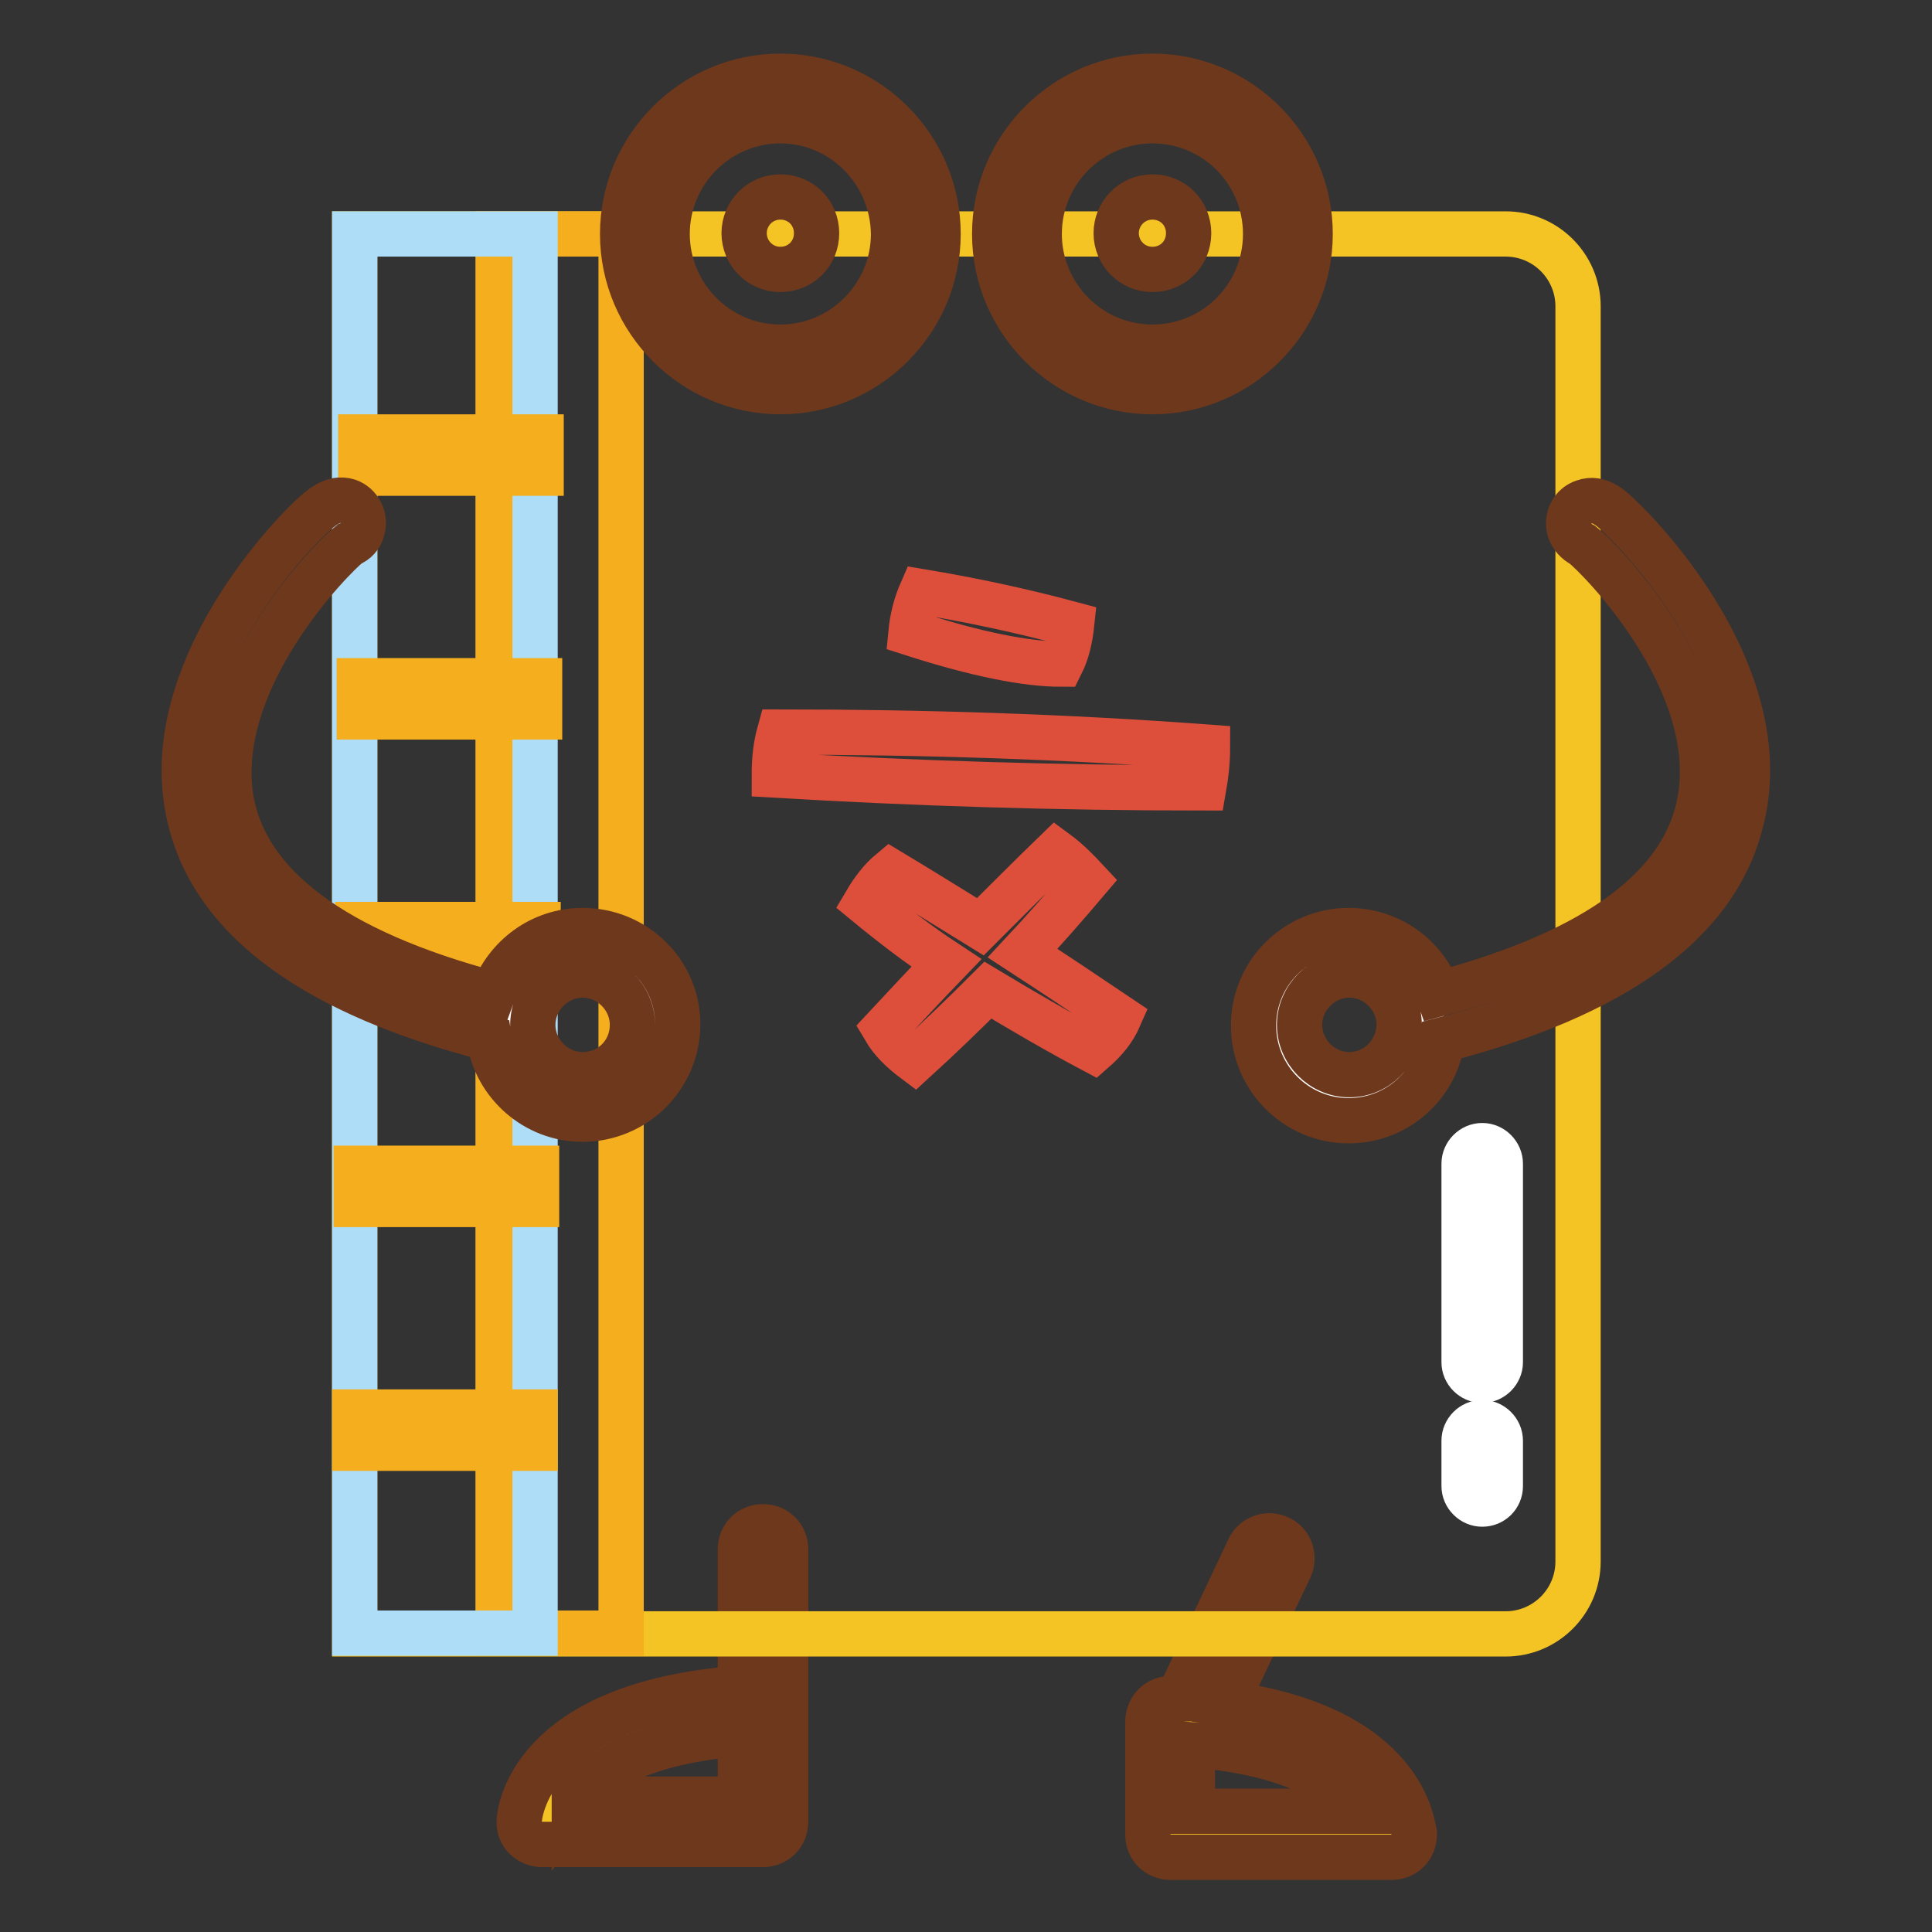<?xml version="1.0" encoding="utf-8"?>
<!-- Svg Vector Icons : http://www.onlinewebfonts.com/icon -->
<!DOCTYPE svg PUBLIC "-//W3C//DTD SVG 1.1//EN" "http://www.w3.org/Graphics/SVG/1.1/DTD/svg11.dtd">
<svg version="1.1" xmlns="http://www.w3.org/2000/svg" xmlns:xlink="http://www.w3.org/1999/xlink" x="0px" y="0px" viewBox="0 0 256 256" enable-background="new 0 0 256 256" xml:space="preserve">
<rect x="0" y="0" width="256" height="256" fill="#333333" stroke="none"/>
<g> <path stroke-width="6" fill-opacity="0" stroke="#f4c324"  d="M155,228.1v15h29.3C184.3,243,183.7,229.3,155,228.1z"/> <path stroke-width="6" fill-opacity="0" stroke="#6e381c"  d="M162.4,225.7l8.5-17.9c0.7-1.5,0.1-3.3-1.4-4c-1.5-0.7-3.3-0.1-4,1.4l-9.4,19.9c-0.3,0-0.6,0-0.9,0 c-1.7-0.1-3,1.2-3.1,2.9c0,0,0,0.1,0,0.1v15c0,1.7,1.3,3,3,3h29.3c1.7,0,3-1.3,3-3c0,0,0-0.1,0-0.1 C187.2,242.3,186.4,228.9,162.4,225.7L162.4,225.7z M158,240v-8.8c11.4,0.9,17.1,4,20,6.5c0.9,0.8,1.5,1.6,2,2.3H158z"/> <path stroke-width="6" fill-opacity="0" stroke="#f4c324"  d="M101.1,226.6v15H71.8C71.8,241.5,72.4,227.8,101.1,226.6z"/> <path stroke-width="6" fill-opacity="0" stroke="#6e381c"  d="M104.1,226.5v-21.2c0-1.7-1.3-3-3-3c-1.7,0-3,1.3-3,3v18.4c-28.3,2.1-29.3,17-29.3,17.6 c-0.1,1.7,1.2,3,2.9,3.1c0,0,0.1,0,0.1,0h29.3c1.7,0,3-1.3,3-3L104.1,226.5C104.1,226.6,104.1,226.5,104.1,226.5z M76.1,238.5 c2.2-3.1,7.7-7.6,22-8.8v0.1c0,0,0,0,0,0v8.6H76.1L76.1,238.5z"/> <path stroke-width="6" fill-opacity="0" stroke="#f4c324"  d="M209.1,40.6v166.3c0,5.3-4.3,9.6-9.6,9.6H47V31h152.5C204.8,31,209.1,35.3,209.1,40.6z"/> <path stroke-width="6" fill-opacity="0" stroke="#f5af1e"  d="M66,31h16.3v185.4H66V31z"/> <path stroke-width="6" fill-opacity="0" stroke="#adddf7"  d="M47,31h23.9v185.4H47V31z"/> <path stroke-width="6" fill-opacity="0" stroke="#f5af1e"  d="M47.8,57.9h23.9v4.8H47.8V57.9z M47.6,90.2h23.9V95H47.6V90.2z M47.4,122.5h23.9v4.8H47.4V122.5z  M47.2,154.8h23.9v4.8H47.2V154.8z M47,187.1h23.9v4.8H47V187.1z"/> <path stroke-width="6" fill-opacity="0" stroke="#ffffff"  d="M85.4,30.9c0,9.9,8,17.9,17.9,17.9c9.9,0,17.9-8,17.9-17.9c0-9.9-8-17.9-17.9-17.9 C93.5,13,85.4,21,85.4,30.9z"/> <path stroke-width="6" fill-opacity="0" stroke="#6e381c"  d="M103.4,51.9c-11.5,0-20.9-9.4-20.9-20.9c0-11.5,9.4-20.9,20.9-20.9c11.5,0,20.9,9.4,20.9,20.9 C124.3,42.5,114.9,51.9,103.4,51.9z M103.4,16c-8.2,0-15,6.7-15,15c0,8.2,6.7,15,15,15c8.2,0,15-6.7,15-15 C118.3,22.7,111.6,16,103.4,16z"/> <path stroke-width="6" fill-opacity="0" stroke="#6e381c"  d="M98.6,30.9c0,2.6,2.1,4.8,4.8,4.8s4.8-2.1,4.8-4.8s-2.1-4.8-4.8-4.8S98.6,28.3,98.6,30.9z"/> <path stroke-width="6" fill-opacity="0" stroke="#ffffff"  d="M134.8,30.9c0,9.9,8,17.9,17.9,17.9c9.9,0,17.9-8,17.9-17.9c0-9.9-8-17.9-17.9-17.9 C142.8,13,134.8,21,134.8,30.9z"/> <path stroke-width="6" fill-opacity="0" stroke="#6e381c"  d="M152.7,51.9c-11.5,0-20.9-9.4-20.9-20.9c0-11.5,9.4-20.9,20.9-20.9s20.9,9.4,20.9,20.9 C173.6,42.5,164.2,51.9,152.7,51.9z M152.7,16c-8.2,0-15,6.7-15,15c0,8.2,6.7,15,15,15s15-6.7,15-15C167.7,22.7,161,16,152.7,16z" /> <path stroke-width="6" fill-opacity="0" stroke="#6e381c"  d="M147.9,30.9c0,2.6,2.1,4.8,4.8,4.8s4.8-2.1,4.8-4.8s-2.1-4.8-4.8-4.8S147.9,28.3,147.9,30.9z"/> <path stroke-width="6" fill-opacity="0" stroke="#ffffff"  d="M196.4,182.9L196.4,182.9c-1.3,0-2.4-1.1-2.4-2.4l0,0l0-26.3c0-1.3,1.1-2.4,2.4-2.4h0 c1.3,0,2.4,1.1,2.4,2.4l0,0l0,26.3C198.8,181.8,197.7,182.9,196.4,182.9z"/> <path stroke-width="6" fill-opacity="0" stroke="#ffffff"  d="M196.4,199.3L196.4,199.3c-1.3,0-2.4-1.1-2.4-2.4l0,0l0-6c0-1.3,1.1-2.4,2.4-2.4h0c1.3,0,2.4,1.1,2.4,2.4 c0,0,0,0,0,0l0,6C198.8,198.3,197.7,199.3,196.4,199.3z"/> <path stroke-width="6" fill-opacity="0" stroke="#ffffff"  d="M169.2,135.9c0,5.3,4.3,9.6,9.6,9.6c5.3,0,9.6-4.3,9.6-9.6s-4.3-9.6-9.6-9.6 C173.5,126.3,169.2,130.6,169.2,135.9z"/> <path stroke-width="6" fill-opacity="0" stroke="#6e381c"  d="M226.6,84.3c-3.5-6.6-8.3-12.3-11.6-15.5c-1.5-1.5-3.1-3-5.1-2.3c-1.6,0.5-2.4,2.2-1.9,3.8 c0.3,0.8,0.9,1.5,1.7,1.9c2.3,1.8,18.2,17.9,15.6,33.6c-1.9,11.6-13.6,20.3-34.7,25.9c-1.7-4.9-6.4-8.4-11.9-8.4 c-6.9,0-12.6,5.6-12.6,12.6c0,6.9,5.6,12.6,12.6,12.6c6.3,0,11.5-4.6,12.4-10.7c22.8-5.9,36.1-15.5,39.5-28.6 C232.7,101.6,231.3,93.2,226.6,84.3L226.6,84.3z M178.8,142.4c-3.6,0-6.6-3-6.6-6.6c0-3.6,3-6.6,6.6-6.6c3.6,0,6.6,3,6.6,6.6 C185.3,139.5,182.4,142.4,178.8,142.4z"/> <path stroke-width="6" fill-opacity="0" stroke="#ffffff"  d="M67.7,135.9c0,5.3,4.3,9.6,9.6,9.6c5.3,0,9.6-4.3,9.6-9.6s-4.3-9.6-9.6-9.6C72,126.3,67.7,130.6,67.7,135.9 z"/> <path stroke-width="6" fill-opacity="0" stroke="#6e381c"  d="M77.2,123.3c-5.5,0-10.1,3.5-11.9,8.4c-21.1-5.6-32.8-14.4-34.7-25.9C28.1,90,44,73.9,46.3,72.1 c0.8-0.3,1.5-1,1.7-1.9c0.5-1.6-0.4-3.3-1.9-3.8c-2-0.6-3.6,0.9-5.1,2.3c-3.3,3.2-8.1,8.9-11.6,15.5c-4.7,8.9-6.1,17.2-4.1,24.8 c3.4,13.1,16.7,22.7,39.5,28.6c0.9,6,6.1,10.7,12.4,10.7c6.9,0,12.6-5.6,12.6-12.6C89.8,128.9,84.2,123.3,77.2,123.3z M77.2,142.4 c-3.6,0-6.6-3-6.6-6.6c0-3.6,3-6.6,6.6-6.6c3.6,0,6.6,3,6.6,6.6C83.8,139.5,80.9,142.4,77.2,142.4z"/> <path stroke-width="6" fill-opacity="0" stroke="#dd4f3b"  d="M160,99c0,1.9-0.2,3.7-0.5,5.4c-19.4,0-38.3-0.6-56.9-1.7c0-2.1,0.2-3.9,0.7-5.7 C122.4,97,141.2,97.6,160,99z M129.9,122.8c3.4-3.4,6.7-6.7,10-9.9c1.5,1.1,2.8,2.4,4.1,3.8c-2.8,3.3-5.6,6.5-8.5,9.6 c4.3,2.8,8.5,5.6,12.8,8.5c-0.7,1.6-1.8,3-3.4,4.4c-4.9-2.6-9.5-5.3-14-8c-3.1,3.1-6.3,6.2-9.7,9.3c-1.6-1.2-3-2.5-4-4.2 c2.7-2.9,5.4-5.8,8.2-8.7c-3.8-2.5-7.3-5.2-10.7-8c1-1.7,2.1-3.1,3.3-4.1C122,117.9,126,120.4,129.9,122.8L129.9,122.8z M142,82.7 c-0.2,1.9-0.6,3.7-1.4,5.3c-4.6,0-11.2-1.3-19.9-4.1c0.2-2.1,0.7-3.9,1.4-5.5C128.7,79.5,135.3,80.9,142,82.7z"/></g>
</svg>